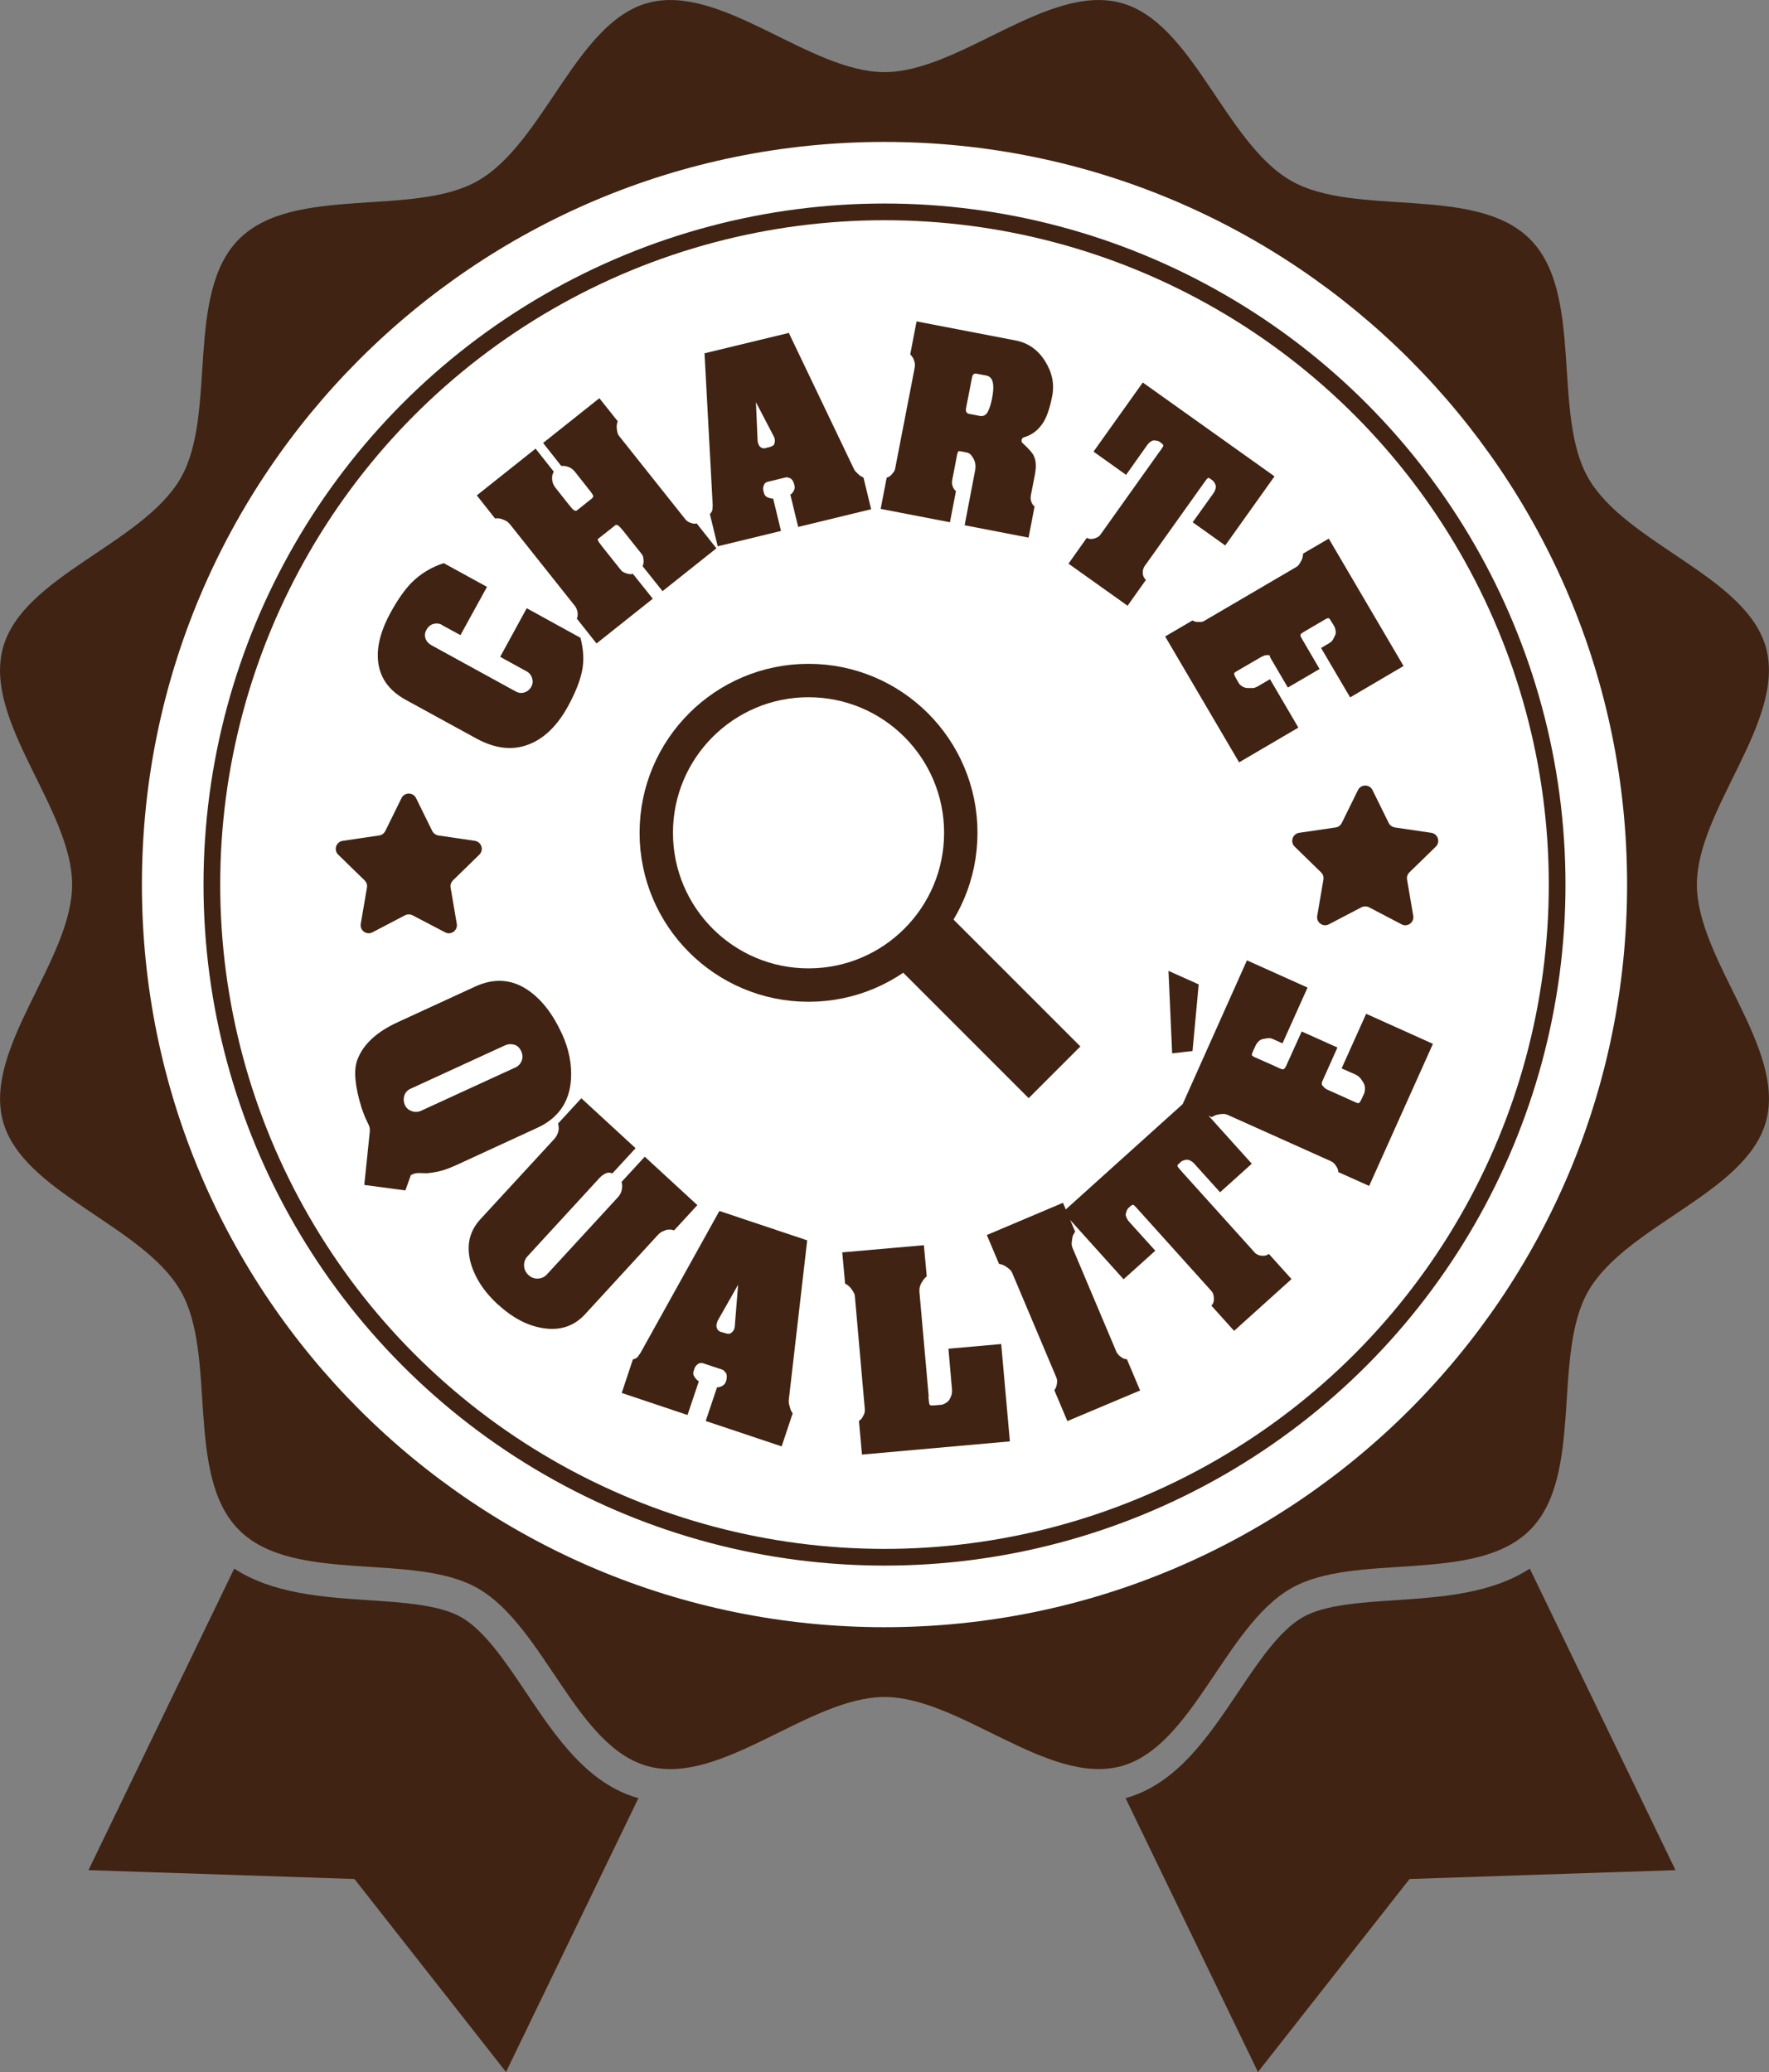 <?xml version="1.0" encoding="UTF-8"?><svg xmlns="http://www.w3.org/2000/svg" viewBox="0 0 105.96 124.1"><rect x="0" y="0" width="105.96" height="124.1" fill="#808080" stroke="none"/><defs><style>.c{fill:#fff;}.d,.e{fill:none;stroke:#402312;stroke-miterlimit:10;}.f{fill:#402312;}.e{stroke-width:2px;}</style></defs><g id="a"/><g id="b"><g><circle class="c" cx="52.98" cy="52.98" r="45.86"/><g><circle class="d" cx="52.98" cy="52.98" r="40.29"/><path class="f" d="M105.79,38.83c-1.15-4.31-8.37-6.23-10.65-10.19-2.21-3.82-.23-11.05-3.5-14.32-3.27-3.27-10.49-1.29-14.32-3.5-3.96-2.29-5.87-9.5-10.19-10.65-4.38-1.17-9.65,4.15-14.15,4.15S43.21-1,38.83,.17c-4.31,1.15-6.23,8.37-10.19,10.65-3.82,2.21-11.05,.23-14.32,3.5-3.27,3.27-1.29,10.49-3.5,14.32-2.29,3.96-9.5,5.87-10.65,10.19-1.17,4.38,4.15,9.65,4.15,14.15,0,4.5-5.31,9.77-4.15,14.15,1.15,4.31,8.37,6.23,10.65,10.19,2.21,3.82,.23,11.05,3.5,14.32,3.27,3.27,10.49,1.29,14.32,3.5,3.96,2.29,5.87,9.5,10.19,10.65,4.38,1.17,9.65-4.15,14.15-4.15,4.5,0,9.77,5.31,14.15,4.15,4.31-1.15,6.23-8.37,10.19-10.65,3.82-2.21,11.05-.23,14.32-3.5,3.27-3.27,1.29-10.49,3.5-14.32,2.29-3.96,9.5-5.87,10.65-10.19,1.17-4.38-4.15-9.65-4.15-14.15,0-4.5,5.31-9.77,4.15-14.15Zm-52.81,58.63c-24.56,0-44.48-19.91-44.48-44.48S28.42,8.5,52.98,8.5s44.48,19.91,44.48,44.48-19.91,44.48-44.48,44.48Z"/><path class="f" d="M31.51,101.37c-1.22-1.82-2.48-3.7-3.87-4.5-1.3-.75-3.48-.89-5.6-1.03-2.71-.18-5.72-.39-8.01-1.89l-8.73,18.06,15.93,.53,9.08,11.56,7.93-16.4c-3.04-.85-4.92-3.63-6.73-6.33Z"/><path class="f" d="M74.15,101.37c1.22-1.82,2.48-3.7,3.87-4.5,1.3-.75,3.48-.89,5.6-1.03,2.71-.18,5.72-.39,8.01-1.89l8.73,18.06-15.93,.53-9.08,11.56-7.93-16.4c3.04-.85,4.92-3.63,6.73-6.33Z"/><g><path class="f" d="M26.5,37.44c-.18-.1-.35-.12-.54-.07-.18,.05-.32,.17-.42,.36-.1,.17-.11,.35-.05,.52s.18,.3,.36,.4l5.05,2.77c.17,.09,.34,.11,.52,.05,.18-.06,.32-.18,.41-.35,.08-.15,.1-.32,.04-.5-.05-.18-.16-.32-.33-.41l-1.58-.87,1.59-2.91,3.22,1.77c.19,.73,.22,1.4,.09,2-.12,.6-.4,1.29-.82,2.07-.66,1.21-1.47,1.99-2.43,2.34-.96,.35-1.98,.22-3.08-.38l-4.22-2.31c-1.04-.57-1.59-1.37-1.67-2.4-.07-.85,.19-1.8,.76-2.84,.42-.76,.83-1.35,1.25-1.78,.54-.54,1.18-.93,1.93-1.17l2.59,1.42-1.59,2.89-1.1-.6Z"/><path class="f" d="M39.68,35.4l-1.19-1.49c.04-.1,.07-.2,.06-.3,0-.11-.02-.19-.03-.26-.02-.07-.05-.13-.11-.2l-1.06-1.33s-.05-.07-.11-.13c-.08-.1-.16-.18-.22-.22-.07-.04-.13-.05-.18,0l-.25,.2-.47,.37-.28,.22c-.06,.03-.04,.11,.04,.22,.08,.12,.17,.22,.24,.32l1.06,1.33c.05,.07,.12,.12,.19,.15,.07,.04,.15,.06,.25,.09,.09,.02,.19,.03,.29,0l1.19,1.49-3.37,2.68-1.18-1.49c.04-.08,.06-.18,.05-.28,0-.1-.02-.19-.05-.26-.02-.07-.06-.14-.1-.2l-3.92-4.93c-.06-.07-.13-.13-.21-.18-.08-.04-.18-.08-.29-.12-.11-.04-.23-.04-.38-.03l-1.09-1.38,3.52-2.8,1.09,1.38c-.07,.12-.11,.25-.1,.41,0,.2,.07,.38,.19,.54l.72,.91c.18,.23,.3,.37,.36,.42s.12,.07,.19,.06l.29-.23,.4-.32,.25-.2c.06-.06,.08-.12,.05-.18-.03-.06-.1-.16-.21-.3-.04-.04-.09-.11-.15-.19l-.72-.91c-.12-.15-.26-.25-.41-.3-.16-.05-.29-.07-.41-.05l-1.09-1.38,3.37-2.68,1.1,1.38c-.05,.14-.07,.27-.06,.4,.01,.13,.03,.23,.05,.3,.02,.07,.06,.15,.13,.23l3.92,4.93c.05,.07,.12,.12,.18,.16,.04,.03,.12,.05,.22,.09,.1,.03,.2,.04,.29,.01l1.18,1.49-3.23,2.57Z"/><path class="f" d="M47.54,28.93c-.02-.1-.08-.19-.18-.27-.04-.02-.08-.03-.1-.04-.09-.03-.15-.04-.18-.03l-1.15,.28s-.08,.04-.12,.09c-.02,.01-.03,.04-.05,.09-.05,.11-.06,.22-.04,.32l.04,.16c.03,.13,.11,.22,.24,.27,.04,.02,.09,.03,.13,.04,.08,.02,.14,.03,.18,.02l.47,1.94-3.79,.92-.47-1.93c.07-.07,.12-.15,.15-.24l.02-.28-.49-9.11,5.05-1.22,3.88,8.11c.03,.06,.06,.12,.1,.17,.01,.02,.07,.07,.17,.17,.1,.1,.21,.17,.32,.21l.46,1.9-4.37,1.06-.47-1.94c.06-.02,.13-.09,.19-.2,.07-.11,.09-.22,.06-.33l-.04-.15Zm-2.26-4.83l.1,2.31c.03,.19,.09,.32,.2,.39,.11,.07,.24,.07,.41,0,.07,0,.14-.03,.23-.07s.14-.08,.15-.12c.06-.14,.06-.28,0-.43l-1.09-2.09Z"/><path class="f" d="M62,28.37l-.25,1.28c-.03,.16-.02,.3,.03,.42,.05,.12,.11,.21,.19,.26l-.36,1.87-3.83-.74,.62-3.24c.03-.15,.04-.29,.02-.43-.02-.13-.07-.27-.16-.4-.04-.07-.08-.12-.11-.15-.06-.07-.15-.12-.26-.14l-.19-.04c-.18-.04-.28-.04-.3-.03-.03,.05-.05,.12-.07,.19-.03,.16-.05,.28-.07,.37l-.22,1.14c-.03,.16-.02,.3,.03,.42,.05,.12,.11,.21,.19,.26l-.36,1.87-4.15-.8,.36-1.87c.09-.02,.17-.07,.24-.13,.07-.07,.13-.14,.18-.21,.05-.07,.08-.14,.09-.22l1.14-5.88c.03-.16,.05-.28,.04-.35,0-.07-.03-.17-.07-.29-.05-.12-.12-.22-.21-.3l.38-1.98,5.92,1.14c.75,.14,1.34,.55,1.77,1.23,.43,.68,.58,1.38,.43,2.12-.13,.67-.3,1.18-.51,1.53-.29,.47-.68,.78-1.2,.93-.06,.02-.1,.07-.12,.15-.01,.08,0,.13,.04,.17,.35,.32,.58,.57,.67,.74,.15,.28,.18,.64,.1,1.08Zm-2.58-4.5c.07-.35,.09-.62,.07-.82-.03-.33-.17-.51-.42-.56l-.59-.11c-.08-.02-.15,0-.2,.08-.03,.03-.04,.07-.05,.12-.01,.07-.02,.12-.03,.15l-.3,1.53c-.01,.08-.03,.15-.04,.23s0,.14,.02,.18c.04,.07,.1,.11,.18,.12l.62,.12c.21,.04,.38-.04,.49-.25,.11-.21,.19-.48,.25-.79Z"/><path class="f" d="M68.57,33.89c-.09,.13-.13,.28-.12,.45,.01,.17,.08,.3,.19,.39l-1.1,1.55-3.54-2.52,1.1-1.55c.12,.08,.26,.09,.42,.05,.07-.02,.13-.04,.17-.06,.1-.04,.18-.11,.24-.2l3.51-4.93c.07-.09,.12-.16,.15-.21,.06-.08,.09-.14,.09-.18,0-.02-.02-.06-.08-.11-.02-.01-.05-.04-.1-.08-.06-.05-.14-.09-.24-.1-.11-.02-.18-.01-.23,0-.13,.06-.23,.15-.31,.26l-.12,.17-1.15,1.62-1.95-1.39,2.95-4.14,7.89,5.62-2.95,4.14-1.95-1.39,1.13-1.58c.06-.09,.1-.14,.12-.17,.08-.11,.12-.23,.14-.37,0-.06-.02-.13-.07-.22-.05-.09-.11-.16-.18-.2l-.08-.06c-.07-.05-.12-.07-.14-.05-.04,.02-.1,.08-.17,.19-.05,.07-.09,.12-.11,.15l-3.5,4.91Z"/><path class="f" d="M76.09,39.32c-.04-.08-.11-.1-.21-.08-.03,0-.09,0-.16,.03-.07,.02-.14,.06-.23,.11l-1.17,.68c-.11,.06-.19,.11-.24,.14-.09,.05-.14,.09-.15,.12-.02,.04,.01,.14,.09,.28l.17,.3c.04,.07,.1,.13,.2,.2s.21,.1,.34,.11c.13,0,.24,0,.33,0,.09-.01,.19-.05,.31-.12l.7-.41,1.7,2.9-3.55,2.08-4.43-7.54,1.64-.96c.08,.05,.17,.09,.28,.09s.19,0,.24,0c.08-.01,.16-.04,.23-.09l5.43-3.18c.09-.05,.16-.11,.2-.17s.09-.15,.15-.26c.06-.12,.09-.25,.09-.39l1.54-.9,4.48,7.63-3.2,1.88-1.74-2.96,.49-.29c.09-.05,.16-.12,.21-.19,.02-.04,.07-.13,.14-.28,.04-.09,.05-.18,.03-.29s-.05-.2-.1-.28l-.14-.23c-.09-.15-.15-.23-.19-.23-.06,.01-.11,.03-.15,.05-.1,.06-.17,.1-.22,.13l-.94,.55c-.07,.04-.13,.08-.17,.1-.11,.07-.18,.12-.19,.16-.01,.05,0,.12,.06,.21l1.08,1.85-1.9,1.11-1.09-1.86Z"/></g><g><path class="f" d="M25.57,70.27s-.15,0-.36-.01c-.21-.01-.37,.01-.49,.07l-.11,.05-.33,.92-2.46-.33,.33-3.19c.01-.14,0-.27-.06-.39-.08-.17-.15-.32-.22-.47-.06-.14-.13-.33-.21-.56-.4-1.29-.49-2.25-.26-2.87,.34-.93,1.15-1.68,2.41-2.26l4.65-2.14c1.13-.52,2.19-.45,3.16,.21,.81,.55,1.49,1.42,2.04,2.62,.42,.91,.6,1.83,.54,2.74-.09,1.35-.77,2.32-2.02,2.89l-3.93,1.81-.89,.41c-.33,.15-.62,.26-.85,.33s-.55,.13-.93,.17Zm5.28-6.32c.19-.09,.33-.23,.4-.42,.07-.19,.06-.38-.04-.59-.09-.19-.23-.32-.41-.37-.19-.05-.38-.04-.57,.05l-5.64,2.59c-.18,.08-.31,.22-.37,.41-.06,.19-.05,.38,.04,.58,.08,.17,.21,.28,.4,.35,.19,.07,.38,.06,.56-.02l5.64-2.59Z"/><path class="f" d="M29.84,78.15c-.85-.78-1.4-1.63-1.65-2.53-.27-1.01-.08-1.87,.58-2.59l4.42-4.8c.14-.15,.23-.33,.27-.54,.01-.07,.01-.15,0-.23-.01-.08-.02-.13-.03-.17l1.39-1.51,3.25,2.99-1.39,1.51c-.14-.06-.28-.06-.41,0-.03,.02-.08,.05-.15,.09-.07,.05-.13,.1-.19,.16-.05,.05-.09,.09-.11,.12l-4.21,4.58c-.16,.17-.23,.37-.22,.59,.01,.22,.11,.41,.29,.57,.15,.13,.33,.2,.54,.19,.21-.01,.39-.09,.53-.24l4.25-4.62c.14-.15,.22-.31,.25-.49s.02-.32-.02-.44l1.39-1.51,3.15,2.9-1.39,1.51c-.06-.01-.11-.02-.15-.04-.09-.01-.17,0-.24,0s-.16,.05-.27,.09-.21,.12-.3,.21l-4.37,4.76c-.66,.72-1.5,1-2.51,.84-.93-.14-1.83-.61-2.7-1.41Z"/><path class="f" d="M43.51,82.6c.04-.11,.03-.22-.01-.34-.03-.04-.05-.07-.07-.09-.06-.07-.11-.12-.15-.13l-1.2-.4s-.09,0-.16,0c-.02,0-.05,.02-.1,.05-.11,.07-.18,.16-.22,.27l-.05,.16c-.05,.14-.02,.26,.07,.38,.03,.04,.06,.08,.09,.11,.06,.07,.12,.1,.15,.12l-.68,2.02-3.94-1.32,.67-2.01c.1-.02,.19-.06,.27-.13l.18-.25,4.73-8.51,5.26,1.76-1.1,9.53c-.01,.07-.01,.14,0,.21,0,.02,.02,.11,.06,.25,.04,.15,.09,.27,.17,.37l-.66,1.98-4.55-1.52,.68-2.02c.07,.01,.17-.01,.29-.07s.2-.15,.24-.27l.05-.16Zm.7-5.65l-1.22,2.15c-.08,.19-.1,.34-.04,.47,.05,.13,.18,.21,.37,.24,.06,.03,.15,.05,.25,.07,.1,.01,.17,0,.2-.03,.14-.09,.22-.22,.24-.38l.2-2.51Z"/><path class="f" d="M55.61,83.65c.01,.13,.02,.23,.03,.29,.01,.11,.03,.18,.05,.2,.03,.04,.14,.05,.31,.03l.36-.03c.08,0,.17-.04,.28-.1,.11-.06,.19-.14,.25-.25,.06-.11,.1-.21,.12-.32,.02-.1,.02-.24,0-.4l-.2-2.29,3.16-.28,.52,5.83-8.86,.79-.18-2.02c.09-.05,.16-.12,.22-.23,.06-.1,.09-.18,.11-.23,.02-.08,.03-.17,.02-.26l-.59-6.69c0-.11-.03-.2-.07-.27-.04-.07-.1-.16-.18-.27-.09-.11-.2-.2-.34-.27l-.17-1.87,4.89-.43,.17,1.87c-.11,.08-.19,.18-.26,.3-.14,.2-.19,.4-.18,.6l.56,6.31Z"/><path class="f" d="M63.94,85.13l-.79-1.87c.07-.07,.11-.17,.14-.28,.02-.11,.03-.2,.03-.25,0-.09-.02-.17-.06-.26l-2.61-6.18c-.04-.1-.09-.18-.15-.24s-.14-.12-.26-.2c-.12-.08-.25-.13-.4-.15l-.73-1.73,4.56-1.93,.73,1.73c-.09,.13-.15,.25-.17,.37-.02,.12-.03,.23-.04,.33,0,.1,.02,.2,.06,.29l2.61,6.18c.03,.08,.08,.14,.13,.2s.13,.12,.22,.18,.19,.09,.29,.09l.79,1.87-4.37,1.84Z"/><path class="f" d="M75.11,74.98c.12,.13,.26,.21,.44,.23,.18,.02,.33-.01,.45-.11l1.36,1.51-3.44,3.1-1.36-1.51c.11-.11,.16-.25,.15-.42,0-.08-.01-.14-.02-.18-.02-.12-.07-.22-.15-.3l-4.32-4.8c-.08-.09-.14-.16-.18-.2-.07-.08-.12-.12-.17-.14-.02,0-.07,.01-.13,.06-.02,.01-.05,.04-.1,.09-.07,.05-.12,.12-.16,.23-.04,.11-.06,.19-.05,.25,.04,.15,.1,.27,.2,.38,.06,.07,.11,.12,.15,.17l1.42,1.57-1.9,1.71-3.63-4.03,7.68-6.92,3.63,4.03-1.9,1.71-1.39-1.54c-.07-.08-.12-.14-.15-.17-.1-.11-.21-.18-.36-.23-.06-.02-.14-.01-.25,.02s-.19,.08-.24,.14c-.04,.03-.06,.06-.08,.07-.07,.06-.1,.11-.08,.14,.01,.04,.07,.12,.16,.22l.13,.15,4.3,4.77Z"/><path class="f" d="M71.8,58.96l-.37,3.99-1.22,.14-.22-4.94,1.81,.81Zm7.39,5.87c-.04,.08-.02,.16,.06,.23,.02,.03,.06,.07,.12,.12,.06,.05,.14,.09,.24,.13l1.31,.59c.12,.05,.21,.09,.27,.12,.1,.05,.17,.06,.19,.05,.05-.01,.11-.1,.18-.25l.15-.33c.03-.07,.05-.17,.05-.3s-.04-.25-.11-.37c-.08-.12-.14-.22-.21-.29-.07-.07-.16-.13-.29-.19l-.79-.35,1.47-3.27,4,1.8-3.82,8.51-1.85-.83c0-.1-.03-.2-.09-.3-.06-.1-.11-.17-.15-.21-.06-.06-.13-.11-.22-.15l-6.13-2.75c-.1-.05-.19-.07-.27-.07-.08,0-.18,0-.32,.03-.14,.02-.27,.08-.4,.16l-1.74-.78,3.85-8.61,3.63,1.63-1.5,3.34-.56-.25c-.1-.05-.2-.07-.29-.06-.04,0-.15,.02-.32,.05-.1,.02-.19,.07-.27,.15-.08,.08-.14,.17-.18,.26l-.12,.26c-.08,.17-.11,.28-.09,.31,.05,.04,.09,.08,.14,.1,.11,.05,.2,.09,.25,.11l1.06,.47c.08,.04,.15,.07,.19,.09,.13,.06,.21,.08,.25,.06,.05-.02,.1-.08,.15-.18l.94-2.08,2.14,.96-.94,2.1Z"/></g><g><circle class="e" cx="48.43" cy="49.88" r="9.12"/><rect class="f" x="56.86" y="54.29" width="4.38" height="11.64" transform="translate(-25.21 59.36) rotate(-45)"/></g><path class="f" d="M24.92,47.8l.97,1.97c.07,.14,.21,.24,.37,.27l2.18,.32c.4,.06,.56,.55,.27,.83l-1.58,1.54c-.11,.11-.17,.27-.14,.43l.37,2.17c.07,.4-.35,.7-.7,.51l-1.95-1.02c-.14-.07-.31-.07-.45,0l-1.95,1.02c-.36,.19-.77-.12-.7-.51l.37-2.17c.03-.16-.03-.32-.14-.43l-1.58-1.54c-.29-.28-.13-.77,.27-.83l2.18-.32c.16-.02,.29-.12,.37-.27l.97-1.97c.18-.36,.69-.36,.87,0Z"/><path class="f" d="M82.21,47.32l.97,1.97c.07,.14,.21,.24,.37,.27l2.18,.32c.4,.06,.56,.55,.27,.83l-1.58,1.54c-.11,.11-.17,.27-.14,.43l.37,2.17c.07,.4-.35,.7-.7,.51l-1.95-1.02c-.14-.07-.31-.07-.45,0l-1.95,1.02c-.36,.19-.77-.12-.7-.51l.37-2.17c.03-.16-.03-.32-.14-.43l-1.58-1.54c-.29-.28-.13-.77,.27-.83l2.18-.32c.16-.02,.29-.12,.37-.27l.97-1.97c.18-.36,.69-.36,.87,0Z"/></g></g></g></svg>